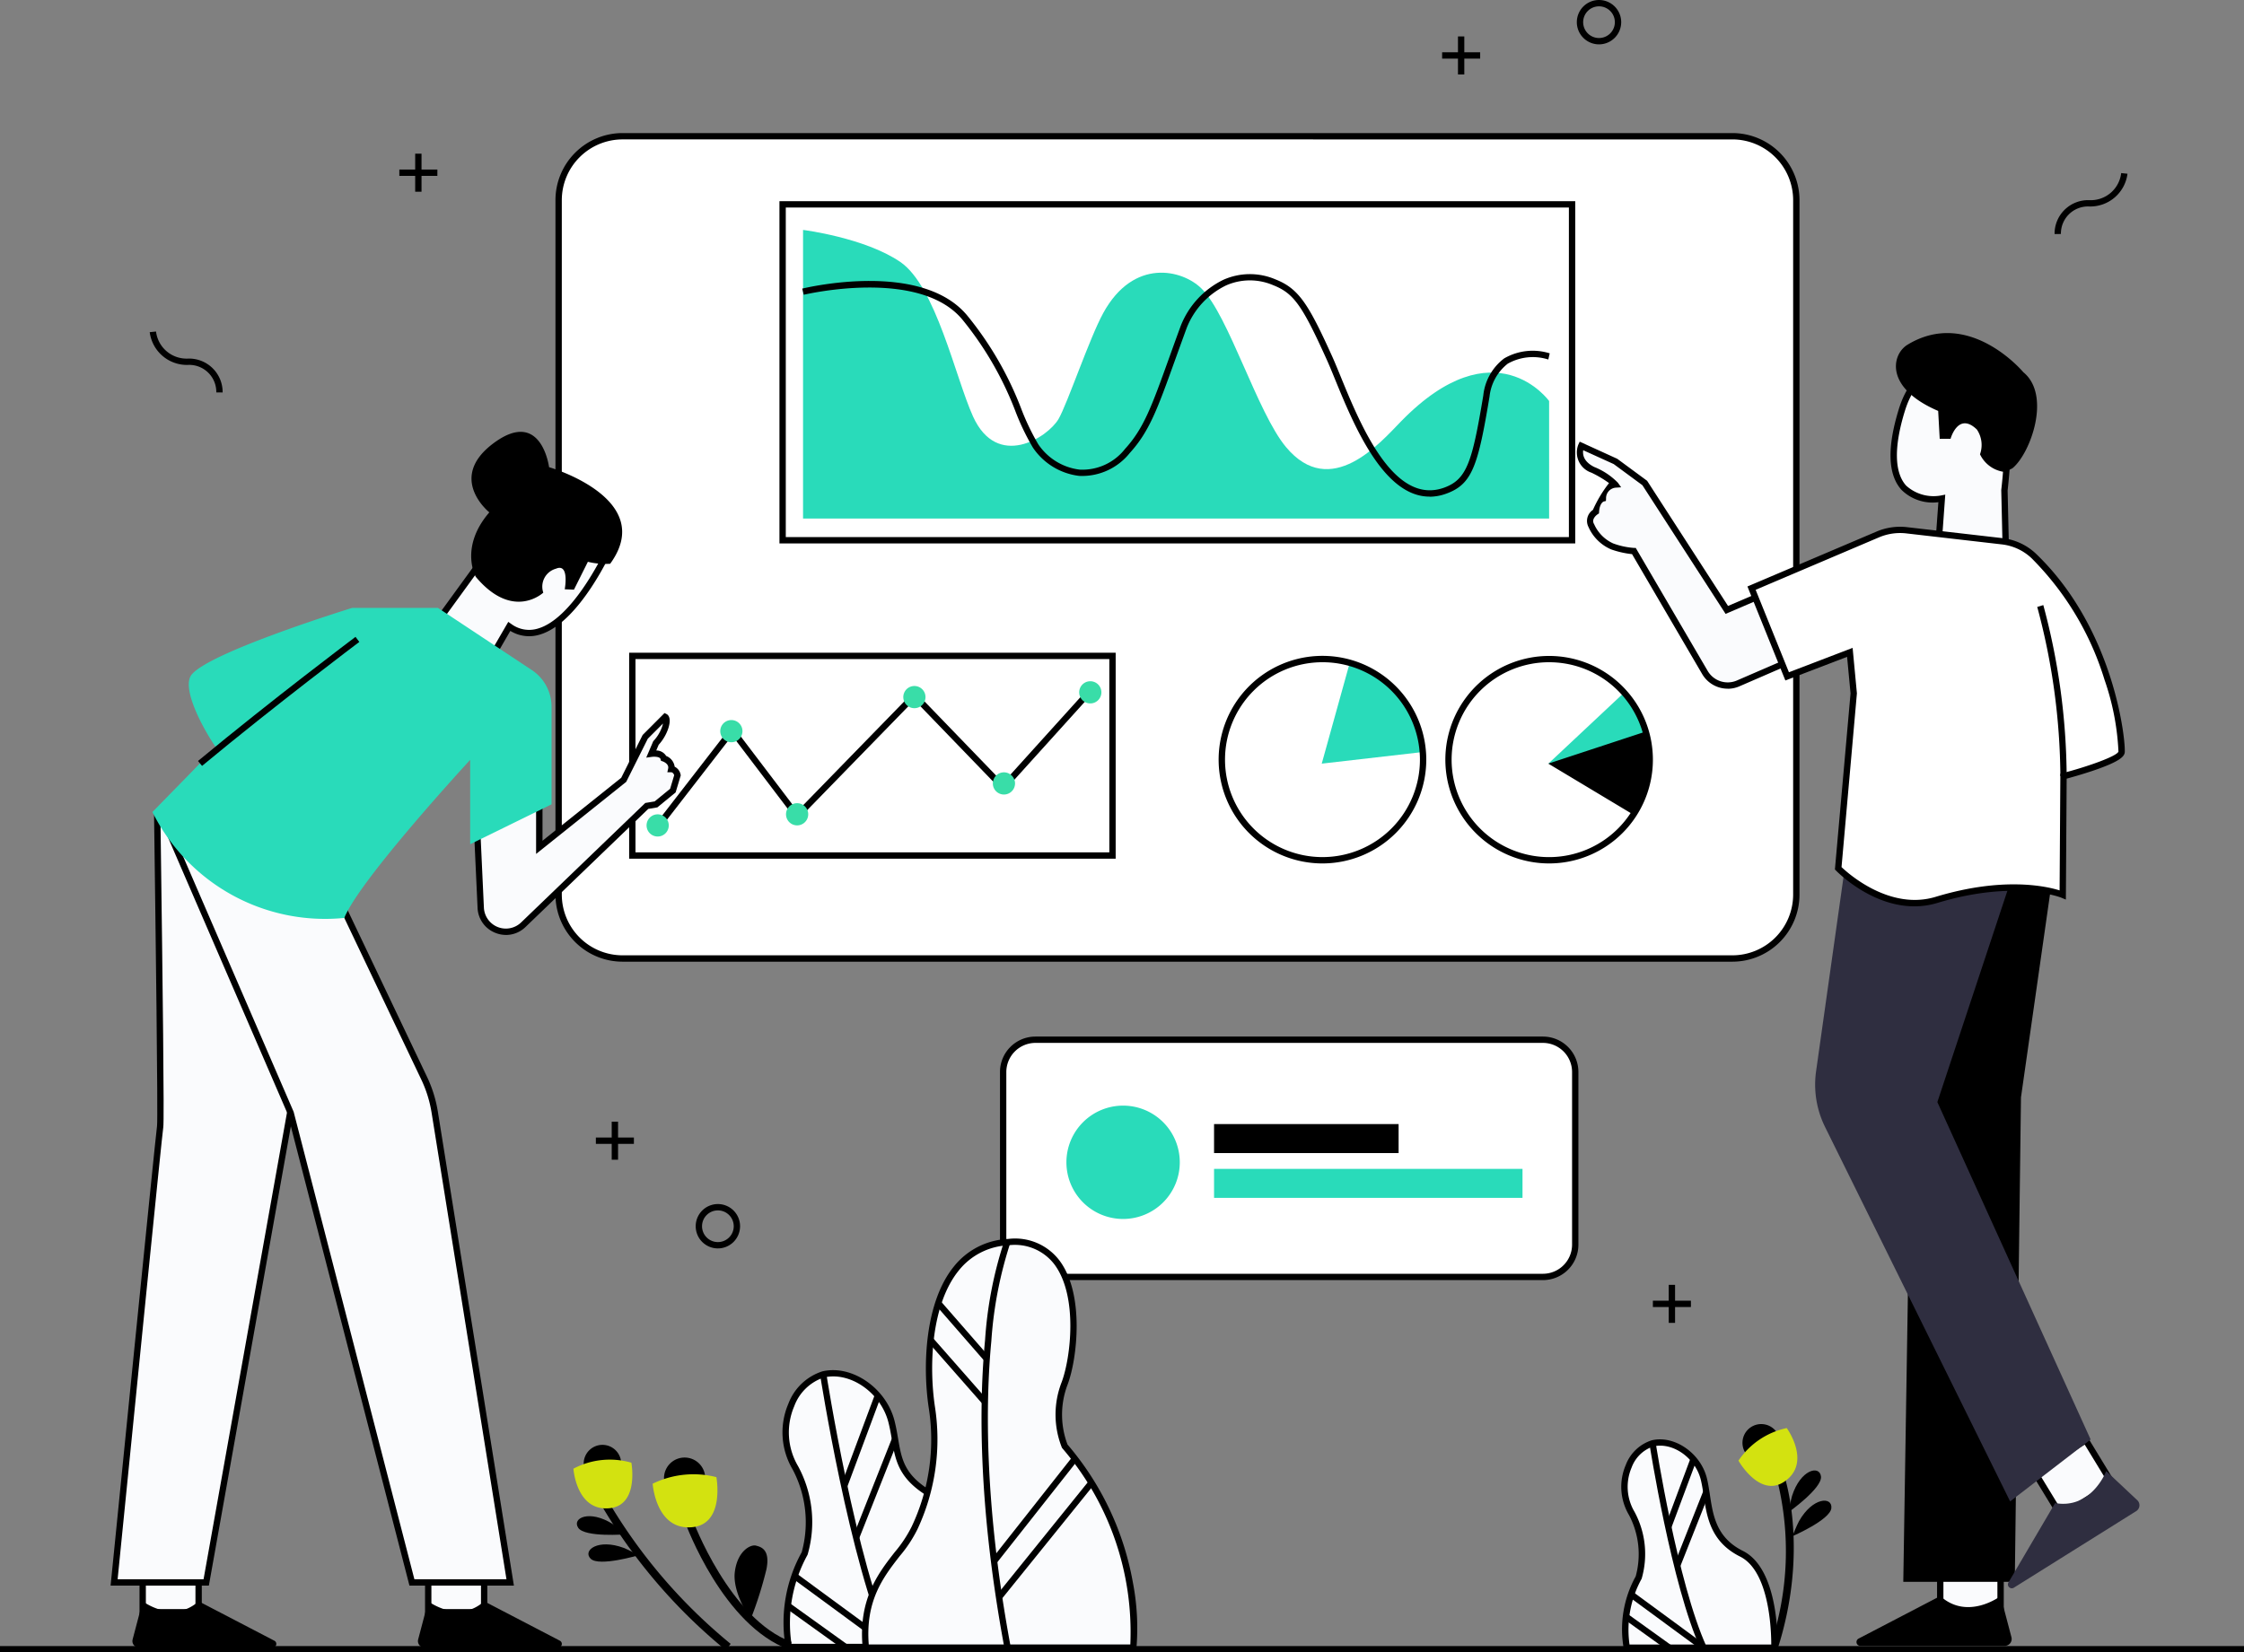 <svg xmlns="http://www.w3.org/2000/svg" xmlns:xlink="http://www.w3.org/1999/xlink" width="215.355" height="158.627" viewBox="0 0 215.355 158.627">
  <rect x="0" y="0" width="215.355" height="158.627" fill="#808080" stroke="none"/>
  <defs>
    <clipPath id="clip-path">
      <rect id="長方形_2012" data-name="長方形 2012" width="215.355" height="158.627" fill="none"/>
    </clipPath>
  </defs>
  <g id="グループ_838" data-name="グループ 838" transform="translate(8.179 10.171)">
    <g id="グループ_813" data-name="グループ 813" transform="translate(-8.179 -10.169)">
      <path id="パス_1480" data-name="パス 1480" d="M1462.082,1135.544h-1.521v-1.521h-.608v1.521h-1.521v.608h1.521v1.521h.608v-1.521h1.521Z" transform="translate(-1299.806 -1010.683)"/>
      <path id="パス_1481" data-name="パス 1481" d="M527.892,991.519V990h-.608v1.521h-1.521v.608h1.521v1.521h.608v-1.521h1.521v-.608Z" transform="translate(-468.578 -882.322)"/>
      <path id="パス_1482" data-name="パス 1482" d="M356.023,137.155H354.5v-1.521h-.608v1.521h-1.521v.608h1.521v1.521h.608v-1.521h1.521Z" transform="translate(-314.047 -120.883)"/>
      <g id="グループ_812" data-name="グループ 812" transform="translate(0 -0.002)">
        <g id="グループ_811" data-name="グループ 811" transform="translate(0 0)" clip-path="url(#clip-path)">
          <path id="パス_1483" data-name="パス 1483" d="M615.985,1066.968a2.129,2.129,0,1,1,2.129-2.129,2.131,2.131,0,0,1-2.129,2.129m0-3.65a1.521,1.521,0,1,0,1.521,1.521,1.523,1.523,0,0,0-1.521-1.521" transform="translate(-547.09 -947.124)"/>
          <path id="パス_1484" data-name="パス 1484" d="M1276.108,33.68h-1.521V32.159h-.608V33.68h-1.521v.608h1.521v1.521h.608V34.288h1.521Z" transform="translate(-1134.058 -28.661)"/>
          <path id="パス_1485" data-name="パス 1485" d="M1393.443,4.256a2.129,2.129,0,1,1,2.129-2.129,2.132,2.132,0,0,1-2.129,2.129m0-3.65a1.521,1.521,0,1,0,1.521,1.521,1.523,1.523,0,0,0-1.521-1.521" transform="translate(-1239.987 0.002)"/>
          <path id="パス_1486" data-name="パス 1486" d="M1812.858,158.62a3.221,3.221,0,0,1,3.336-3.252,2.939,2.939,0,0,0,3.056-2.6l.605.063a3.6,3.6,0,0,1-3.655,3.144,2.6,2.6,0,0,0-2.734,2.64Z" transform="translate(-1615.682 -136.153)"/>
          <path id="パス_1487" data-name="パス 1487" d="M139.107,298.45l-.608-.005.3,0-.3,0a2.6,2.6,0,0,0-2.734-2.64,3.6,3.6,0,0,1-3.655-3.144l.605-.063a2.953,2.953,0,0,0,3.056,2.6,3.221,3.221,0,0,1,3.336,3.252" transform="translate(-117.741 -260.774)"/>
          <path id="パス_1488" data-name="パス 1488" d="M492.9,126.385v66.666a6.133,6.133,0,0,0,6.133,6.133H605.549a6.134,6.134,0,0,0,6.134-6.133V126.385a6.134,6.134,0,0,0-6.134-6.133H499.035a6.134,6.134,0,0,0-6.133,6.133" transform="translate(-439.291 -107.173)" fill="#fff"/>
          <path id="パス_1489" data-name="パス 1489" d="M603.057,197H496.544a6.445,6.445,0,0,1-6.438-6.438V123.894a6.445,6.445,0,0,1,6.438-6.438H603.057a6.445,6.445,0,0,1,6.438,6.438V190.56A6.445,6.445,0,0,1,603.057,197M496.544,118.064a5.836,5.836,0,0,0-5.829,5.829V190.56a5.836,5.836,0,0,0,5.829,5.829H603.057a5.836,5.836,0,0,0,5.829-5.829V123.894a5.836,5.836,0,0,0-5.829-5.829Z" transform="translate(-436.799 -104.681)"/>
          <path id="パス_1490" data-name="パス 1490" d="M708.574,202.922v27.706h71.6V219.35s-5.2-7.3-14.221,1.962c-1.972,2.024-6.743,7.6-11.034,2.452-2.756-3.307-5.489-12.6-8.091-15.2-1.839-1.839-6.526-2.981-9.44,2.329-1.328,2.42-3.453,8.734-4.291,10.175-1.033,1.776-5.884,4.9-8.214-.245-1.69-3.735-3.555-12.5-6.988-14.834s-9.317-3.065-9.317-3.065" transform="translate(-631.506 -180.851)" fill="#29dbba"/>
          <path id="パス_1491" data-name="パス 1491" d="M764.115,210.434H687.743V177.583h76.372Zm-75.764-.608h75.155V178.191H688.351Z" transform="translate(-612.94 -158.268)"/>
          <path id="パス_1492" data-name="パス 1492" d="M768.107,263.246c-4.456,0-7.311-6.974-9.093-11.326-.3-.739-.564-1.378-.8-1.893-2.344-5.181-3.155-6.305-5.106-7.076a5.649,5.649,0,0,0-4.532.024,7.64,7.64,0,0,0-3.775,4.089c-.41,1.117-.775,2.134-1.1,3.032-1.7,4.733-2.479,6.894-4.357,8.96a5.852,5.852,0,0,1-4.862,2.2,6.246,6.246,0,0,1-4.447-2.73,23.283,23.283,0,0,1-1.673-3.486,31.877,31.877,0,0,0-5.048-8.743c-4.12-5.061-15.151-2.455-15.262-2.428l-.143-.591c.468-.114,11.515-2.723,15.877,2.635a32.412,32.412,0,0,1,5.138,8.894,22.824,22.824,0,0,0,1.627,3.4,5.6,5.6,0,0,0,3.986,2.448,5.2,5.2,0,0,0,4.358-2c1.8-1.976,2.56-4.1,4.234-8.756.323-.9.689-1.917,1.1-3.036a8.288,8.288,0,0,1,4.1-4.434,6.236,6.236,0,0,1,5-.035c2.232.881,3.164,2.367,5.437,7.391.238.525.5,1.168.806,1.913,1.909,4.663,5.1,12.468,9.968,10.677,2.167-.8,2.671-2.495,3.728-8.837a5.12,5.12,0,0,1,2.009-3.563,5.467,5.467,0,0,1,4.366-.484l-.135.593a4.9,4.9,0,0,0-3.892.4,4.644,4.644,0,0,0-1.748,3.157c-1.1,6.62-1.652,8.4-4.118,9.307a4.748,4.748,0,0,1-1.649.309" transform="translate(-630.918 -215.572)"/>
          <path id="パス_1493" data-name="パス 1493" d="M1175.891,593.544l-9.7,1.115,2.689-9.68a9.662,9.662,0,0,1,7.016,8.566" transform="translate(-1039.345 -521.352)" fill="#29dbba"/>
          <path id="パス_1494" data-name="パス 1494" d="M1085.259,598.819a9.963,9.963,0,1,1,9.932-10.719c.02.242.03.5.03.757a9.973,9.973,0,0,1-9.962,9.962m0-19.315a9.353,9.353,0,1,0,9.353,9.353c0-.243-.009-.482-.028-.71a9.34,9.34,0,0,0-9.325-8.643" transform="translate(-958.342 -515.932)"/>
          <path id="パス_1495" data-name="パス 1495" d="M1375.849,617l-9.7,1.115,7.273-6.818a9.606,9.606,0,0,1,2.432,5.7" transform="translate(-1217.555 -544.807)" fill="#29dbba"/>
          <path id="パス_1496" data-name="パス 1496" d="M1285.216,598.819a9.959,9.959,0,1,1,9.566-12.743,9.83,9.83,0,0,1,.366,2.024c.02.242.03.5.03.757a9.96,9.96,0,0,1-9.962,9.962m0-19.315a9.354,9.354,0,1,0,9.353,9.353c0-.243-.009-.482-.028-.71a9.2,9.2,0,0,0-.343-1.9,9.339,9.339,0,0,0-8.982-6.742" transform="translate(-1136.551 -515.932)"/>
          <path id="パス_1497" data-name="パス 1497" d="M577.168,620.16l-.481-.372,7.543-9.743,6.262,8.247,11.227-11.53,8.509,8.812,8.3-9.188.451.408-8.735,9.671-8.525-8.83-11.282,11.587-6.209-8.178Z" transform="translate(-513.963 -540.432)"/>
          <path id="パス_1498" data-name="パス 1498" d="M954.375,602.334a1.065,1.065,0,1,1-1.065-1.065,1.065,1.065,0,0,1,1.065,1.065" transform="translate(-848.675 -535.872)" fill="#39dda8"/>
          <path id="パス_1499" data-name="パス 1499" d="M878.167,682.737a1.065,1.065,0,1,1-1.065-1.065,1.065,1.065,0,0,1,1.065,1.065" transform="translate(-780.755 -607.53)" fill="#39dda8"/>
          <path id="パス_1500" data-name="パス 1500" d="M799.163,606.529a1.065,1.065,0,1,1-1.065-1.065,1.065,1.065,0,0,1,1.065,1.065" transform="translate(-710.344 -539.61)" fill="#39dda8"/>
          <path id="パス_1501" data-name="パス 1501" d="M695.689,710a1.065,1.065,0,1,1-1.065-1.065A1.065,1.065,0,0,1,695.689,710" transform="translate(-618.125 -631.831)" fill="#39dda8"/>
          <path id="パス_1502" data-name="パス 1502" d="M637.659,636.593a1.065,1.065,0,1,1-1.065-1.065,1.065,1.065,0,0,1,1.065,1.065" transform="translate(-566.406 -566.404)" fill="#39dda8"/>
          <path id="パス_1503" data-name="パス 1503" d="M572.638,719.792a1.065,1.065,0,1,1-1.065-1.065,1.065,1.065,0,0,1,1.065,1.065" transform="translate(-508.457 -640.554)" fill="#39dda8"/>
          <path id="パス_1504" data-name="パス 1504" d="M601.818,595.87H555.127V576.1h46.691Zm-46.083-.608h45.474V576.707H555.735Z" transform="translate(-494.748 -513.439)"/>
          <path id="パス_1505" data-name="パス 1505" d="M1375.878,648.39a9.6,9.6,0,0,1-1.57,5.279l-8.164-4.9,9.35-3.077a9.5,9.5,0,0,1,.354,1.962c.02.243.029.488.029.735" transform="translate(-1217.555 -575.464)"/>
          <path id="パス_1506" data-name="パス 1506" d="M885.127,920.77v16.577a3.1,3.1,0,0,0,3.1,3.1h48.71a3.1,3.1,0,0,0,3.1-3.1V920.77a3.1,3.1,0,0,0-3.1-3.1h-48.71a3.1,3.1,0,0,0-3.1,3.1" transform="translate(-788.856 -817.862)" fill="#fff"/>
          <path id="パス_1507" data-name="パス 1507" d="M934.441,938.255h-48.71a3.4,3.4,0,0,1-3.4-3.4V918.277a3.4,3.4,0,0,1,3.4-3.4h48.71a3.4,3.4,0,0,1,3.4,3.4v16.578a3.4,3.4,0,0,1-3.4,3.4m-48.71-22.771a2.8,2.8,0,0,0-2.792,2.793v16.578a2.8,2.8,0,0,0,2.792,2.793h48.71a2.8,2.8,0,0,0,2.793-2.793V918.277a2.8,2.8,0,0,0-2.793-2.793Z" transform="translate(-786.363 -815.369)"/>
          <path id="パス_1508" data-name="パス 1508" d="M951.835,981.268a5.44,5.44,0,1,1-5.44-5.44,5.44,5.44,0,0,1,5.44,5.44" transform="translate(-838.612 -869.691)" fill="#29dbba"/>
          <rect id="長方形_1994" data-name="長方形 1994" width="17.711" height="2.783" transform="translate(116.512 107.908)"/>
          <rect id="長方形_1995" data-name="長方形 1995" width="29.602" height="2.783" transform="translate(116.512 112.209)" fill="#29dbba"/>
          <path id="パス_1509" data-name="パス 1509" d="M693.556,1238.345a13.734,13.734,0,0,1,1.517-8.975,11.065,11.065,0,0,0-.885-8.216c-2.275-3.918,0-8.343,2.654-8.975s5.815,1.517,6.573,4.551.126,5.182,4.677,7.458,4.361,14.157,4.361,14.157Z" transform="translate(-617.852 -1080.237)" fill="#fafbfd"/>
          <path id="パス_1510" data-name="パス 1510" d="M710.241,1236.155H690.8l-.053-.238a13.909,13.909,0,0,1,1.533-9.162,10.824,10.824,0,0,0-.867-7.942A6.985,6.985,0,0,1,691,1212.5a5.167,5.167,0,0,1,3.256-3.107c2.838-.675,6.145,1.6,6.939,4.773.15.6.245,1.155.336,1.692.377,2.207.65,3.8,4.181,5.567,4.668,2.334,4.537,13.941,4.529,14.434Zm-18.943-.608h18.34c-.011-1.843-.258-11.613-4.193-13.581-3.807-1.9-4.132-3.806-4.509-6.009-.09-.527-.183-1.071-.327-1.648-.717-2.868-3.676-4.931-6.207-4.328a4.559,4.559,0,0,0-2.838,2.755,6.381,6.381,0,0,0,.376,5.771,11.261,11.261,0,0,1,.911,8.463l-.025.057a13.558,13.558,0,0,0-1.527,8.52" transform="translate(-615.341 -1077.744)"/>
          <path id="パス_1511" data-name="パス 1511" d="M730.072,1238.027c-3.766-8.223-6.569-26.254-6.6-26.435l.6-.093c.028.18,2.818,18.129,6.549,26.274Z" transform="translate(-644.786 -1079.73)"/>
          <path id="パス_1512" data-name="パス 1512" d="M589.844,1288.416a1.977,1.977,0,1,1-1.977-1.977,1.977,1.977,0,0,1,1.977,1.977" transform="translate(-522.166 -1146.519)"/>
          <path id="パス_1513" data-name="パス 1513" d="M614.372,1353.386c-6.287-2.31-9.812-11.831-9.959-12.235l.715-.26c.035.1,3.552,9.594,9.507,11.781Z" transform="translate(-538.674 -1195.048)"/>
          <rect id="長方形_1996" data-name="長方形 1996" width="9.254" height="0.608" transform="matrix(0.349, -0.937, 0.937, 0.349, 80.732, 142.547)"/>
          <rect id="長方形_1997" data-name="長方形 1997" width="10.153" height="0.608" transform="matrix(0.368, -0.93, 0.93, 0.368, 81.876, 147.488)"/>
          <path id="パス_1514" data-name="パス 1514" d="M575.867,1301.815a8.914,8.914,0,0,1,6.117-.632s.834,4.47-2.275,4.8c-3.539.379-3.841-4.171-3.841-4.171" transform="translate(-513.233 -1159.382)" fill="#d3e210"/>
          <path id="パス_1515" data-name="パス 1515" d="M518.661,1277.05a1.8,1.8,0,1,1-1.8-1.8,1.8,1.8,0,0,1,1.8,1.8" transform="translate(-459.045 -1136.548)"/>
          <path id="パス_1516" data-name="パス 1516" d="M649.688,1371.12s-1.77-2.528-1.517-4.551,1.517-2.655,2.023-2.528,1.39.379,1.011,2.275a37.123,37.123,0,0,1-1.517,4.8" transform="translate(-577.651 -1215.667)"/>
          <rect id="長方形_1998" data-name="長方形 1998" width="0.608" height="11.636" transform="matrix(0.592, -0.806, 0.806, 0.592, 76.068, 151.527)"/>
          <rect id="長方形_1999" data-name="長方形 1999" width="0.608" height="6.815" transform="matrix(0.583, -0.812, 0.812, 0.583, 75.425, 154.38)"/>
          <path id="パス_1517" data-name="パス 1517" d="M782.551,1115.738a8.316,8.316,0,0,1,0-6.067c1.264-3.413,2.149-14.031-5.435-13.525s-8.09,10.618-7.331,15.8a19.945,19.945,0,0,1-1.643,11.629c-1.264,2.907-5.309,5.056-4.677,11.5h25.66a26.952,26.952,0,0,0-6.573-19.34" transform="translate(-680.366 -976.907)" fill="#fafbfd"/>
          <path id="パス_1518" data-name="パス 1518" d="M786.906,1132.889H760.7l-.027-.274c-.457-4.66,1.5-7.181,3.08-9.206a12.136,12.136,0,0,0,1.621-2.447A19.553,19.553,0,0,0,767,1109.5c-.6-4.1-.328-10.1,2.414-13.492a7.023,7.023,0,0,1,5.2-2.656,5.343,5.343,0,0,1,4.953,2.082c2.416,3.235,1.69,9.414.787,11.852a8.11,8.11,0,0,0-.026,5.8,27.838,27.838,0,0,1,6.265,13.194,23.145,23.145,0,0,1,.35,6.348Zm-25.65-.608h25.1a27.038,27.038,0,0,0-6.525-18.837l-.027-.031-.018-.037a8.556,8.556,0,0,1-.011-6.3c.864-2.333,1.573-8.227-.7-11.277a4.769,4.769,0,0,0-4.426-1.839,6.436,6.436,0,0,0-4.766,2.431c-2.618,3.242-2.867,9.041-2.285,13.022a20.378,20.378,0,0,1-1.665,11.794,12.566,12.566,0,0,1-1.7,2.578c-1.555,2-3.313,4.259-2.979,8.5" transform="translate(-677.88 -974.415)"/>
          <path id="パス_1519" data-name="パス 1519" d="M513.687,1339.926s-3.946.315-4.573-.627,1.083-1.776,3.325-.354c.322.2,1.248.981,1.248.981" transform="translate(-453.623 -1192.635)"/>
          <path id="パス_1520" data-name="パス 1520" d="M523.945,1364.124s-3.794,1.13-4.6.338.689-1.963,3.179-1.038c.358.133,1.425.7,1.425.7" transform="translate(-462.658 -1214.828)"/>
          <path id="パス_1521" data-name="パス 1521" d="M543.29,1340.565a52.261,52.261,0,0,1-11.854-13.766l.663-.373a51.434,51.434,0,0,0,11.656,13.537Z" transform="translate(-473.634 -1182.157)"/>
          <path id="パス_1522" data-name="パス 1522" d="M868.242,1133.774c-2.553-13.747-2.416-23.632-1.852-29.505a38.282,38.282,0,0,1,1.869-9.6l.565.225a38.642,38.642,0,0,0-1.832,9.468c-.556,5.828-.687,15.641,1.849,29.3Z" transform="translate(-771.855 -975.611)"/>
          <rect id="長方形_2000" data-name="長方形 2000" width="0.608" height="7.074" transform="matrix(0.754, -0.657, 0.657, 0.754, 89.815, 125.302)"/>
          <rect id="長方形_2001" data-name="長方形 2001" width="0.608" height="7.859" transform="translate(89.08 128.844) rotate(-41.301)"/>
          <path id="パス_1523" data-name="パス 1523" d="M505.951,1289a7.449,7.449,0,0,1,5.562-.575s.758,4.065-2.069,4.368c-3.218.345-3.493-3.793-3.493-3.793" transform="translate(-450.921 -1148.011)" fill="#d3e210"/>
          <rect id="長方形_2002" data-name="長方形 2002" width="12.535" height="0.608" transform="matrix(0.619, -0.785, 0.785, 0.619, 95.161, 149.686)"/>
          <rect id="長方形_2003" data-name="長方形 2003" width="14.129" height="0.608" transform="matrix(0.628, -0.778, 0.778, 0.628, 95.642, 153.137)"/>
          <path id="パス_1524" data-name="パス 1524" d="M1537.885,1259.863a1.8,1.8,0,1,0,.225-2.533,1.8,1.8,0,0,0-.225,2.533" transform="translate(-1370.243 -1120.202)"/>
          <path id="パス_1525" data-name="パス 1525" d="M1578.238,1301.821s3.229-2.291,3.1-3.416-1.97-.667-2.777,1.863c-.116.363-.327,1.554-.327,1.554" transform="translate(-1406.58 -1156.666)"/>
          <path id="パス_1526" data-name="パス 1526" d="M1581.448,1327.981s3.635-1.569,3.747-2.7-1.788-1.063-3.1,1.244c-.189.331-.643,1.452-.643,1.452" transform="translate(-1409.441 -1180.505)"/>
          <path id="パス_1527" data-name="パス 1527" d="M1562.345,1318.8l-.724-.233a28.33,28.33,0,0,0,.651-16.268l.72-.243c.1.294,2.4,7.3-.648,16.744" transform="translate(-1391.771 -1160.439)"/>
          <path id="パス_1528" data-name="パス 1528" d="M1538.565,1260.419a7.449,7.449,0,0,0-4.634,3.129s2.027,3.6,4.39,2.022c2.689-1.8.244-5.151.244-5.151" transform="translate(-1367.092 -1123.329)" fill="#d3e210"/>
          <path id="パス_1529" data-name="パス 1529" d="M1433.53,1292.853a10.294,10.294,0,0,1,1.137-6.727,8.292,8.292,0,0,0-.663-6.158c-1.705-2.937,0-6.253,1.99-6.727s4.358,1.137,4.927,3.411.209,5.48,3.62,7.186,3.155,9.015,3.155,9.015Z" transform="translate(-1277.411 -1134.682)" fill="#fafbfd"/>
          <path id="パス_1530" data-name="パス 1530" d="M1445.482,1290.664h-14.7l-.053-.238a10.507,10.507,0,0,1,1.153-6.914,8.034,8.034,0,0,0-.645-5.885,5.31,5.31,0,0,1-.311-4.8,3.95,3.95,0,0,1,2.493-2.373c2.166-.516,4.688,1.216,5.292,3.633.123.494.2,1.016.286,1.569.307,2.037.625,4.143,3.175,5.418,3.545,1.772,3.334,8.992,3.323,9.3Zm-14.2-.608h13.608c0-1.36-.169-7.028-2.99-8.439s-3.189-3.783-3.5-5.871c-.081-.538-.158-1.047-.274-1.513-.528-2.111-2.7-3.631-4.561-3.189a3.341,3.341,0,0,0-2.075,2.021,4.708,4.708,0,0,0,.278,4.257,8.523,8.523,0,0,1,.689,6.4l-.025.057a10.109,10.109,0,0,0-1.145,6.272" transform="translate(-1274.904 -1132.189)"/>
          <path id="パス_1531" data-name="パス 1531" d="M1460.215,1292.552c-2.827-6.173-4.93-19.7-4.951-19.834l.6-.093c.021.135,2.111,13.578,4.9,19.673Z" transform="translate(-1296.982 -1134.207)"/>
          <rect id="長方形_2004" data-name="長方形 2004" width="6.936" height="0.608" transform="translate(159.817 146.481) rotate(-69.544)"/>
          <rect id="長方形_2005" data-name="長方形 2005" width="7.61" height="0.608" transform="matrix(0.368, -0.93, 0.93, 0.368, 160.675, 150.183)"/>
          <rect id="長方形_2006" data-name="長方形 2006" width="0.608" height="8.722" transform="translate(156.348 153.3) rotate(-53.699)"/>
          <rect id="長方形_2007" data-name="長方形 2007" width="0.608" height="5.108" transform="matrix(0.583, -0.812, 0.812, 0.583, 155.867, 155.438)"/>
          <rect id="長方形_2008" data-name="長方形 2008" width="5.368" height="3.968" transform="translate(13.695 150.804)" fill="#fafbfd"/>
          <path id="パス_1532" data-name="パス 1532" d="M129.088,1388.286h-5.976v-4.576h5.976Zm-5.368-.608h4.76v-3.359h-4.76Z" transform="translate(-109.722 -1233.21)"/>
          <path id="パス_1533" data-name="パス 1533" d="M117.847,1413.293s2.917,2.213,5.368,0l7.27,3.787a.345.345,0,0,1-.159.651H117.481a.618.618,0,0,1-.6-.775Z" transform="translate(-104.153 -1259.575)"/>
          <rect id="長方形_2009" data-name="長方形 2009" width="5.368" height="3.968" transform="translate(41.096 150.804)" fill="#fafbfd"/>
          <path id="パス_1534" data-name="パス 1534" d="M381.023,1388.286h-5.976v-4.576h5.976Zm-5.368-.608h4.76v-3.359h-4.76Z" transform="translate(-334.255 -1233.21)"/>
          <path id="パス_1535" data-name="パス 1535" d="M369.782,1413.293s2.917,2.213,5.368,0l7.27,3.787a.345.345,0,0,1-.159.651H369.416a.618.618,0,0,1-.6-.775Z" transform="translate(-328.686 -1259.575)"/>
          <path id="パス_1536" data-name="パス 1536" d="M113.2,723.763l4.605,21.685-8.288,46.378h-8.839s4.311-43.157,4.42-43.755c.142-.78-.3-30.706-.28-30.049Z" transform="translate(-89.728 -639.917)" fill="#fafbfd"/>
          <path id="パス_1537" data-name="パス 1537" d="M107.018,789.586h-9.43l.033-.334c.176-1.763,4.314-43.176,4.423-43.779.105-.735-.16-20.508-.247-27.005l-.037-2.788c0-.045,0-.091,0-.137l0-.056h0c.014-.172.071-.319.292-.323l.3-.006,0,.158,8.356,5.722.025.119,4.617,21.743Zm-8.758-.608h8.249l8.233-46.068L110.174,721.4l-7.8-5.342c.007.529.018,1.379.032,2.4.176,13.091.341,26.551.238,27.122s-2.888,28.438-4.383,43.4" transform="translate(-86.974 -637.372)"/>
          <path id="パス_1538" data-name="パス 1538" d="M161.77,732.424l9.571,20.1a12.006,12.006,0,0,1,1.015,3.261l7.24,45.145h-9.429l-11.638-45.08-6.5-15.035-5.445-12.588Z" transform="translate(-130.636 -649.019)" fill="#fafbfd"/>
          <path id="パス_1539" data-name="パス 1539" d="M175.6,797.442H165.576l-11.691-45.285-12.192-28.184,15.937,4.4,9.63,20.224a12.306,12.306,0,0,1,1.041,3.344Zm-9.55-.608h8.836L167.7,752.041a11.7,11.7,0,0,0-.989-3.179L157.2,728.889,142.755,724.9l11.707,27.061.006.023Z" transform="translate(-126.281 -645.229)"/>
          <path id="パス_1540" data-name="パス 1540" d="M426.377,638.773v6.482l8.1-6.482,2.063-4.125,1.915-1.915s.295.147,0,1.031a4.152,4.152,0,0,1-.884,1.473l-.442,1.031s1.031-.147,1.179.442c0,0,.884.295.737,1.031,0,0,.442,0,.589.589l-.442,1.473-1.621,1.326-.884.147-11.848,11.4a2.415,2.415,0,0,1-4.087-1.629l-.417-9.038Z" transform="translate(-374.619 -563.913)" fill="#fafbfd"/>
          <path id="パス_1541" data-name="パス 1541" d="M420.617,650.634a2.748,2.748,0,0,1-1.018-.2,2.69,2.69,0,0,1-1.71-2.4l-.426-9.229,6.657-3.572v6.358l7.556-6.045,2.055-4.109,2.1-2.105.2.1c.125.062.5.347.153,1.4a4.486,4.486,0,0,1-.914,1.547l-.234.547a1.1,1.1,0,0,1,.951.524,1.3,1.3,0,0,1,.818,1.034,1.049,1.049,0,0,1,.565.745l.02.081-.493,1.642-1.755,1.436-.871.145-11.781,11.338a2.693,2.693,0,0,1-1.874.765m-2.528-11.473.408,8.847a2.111,2.111,0,0,0,3.572,1.424l11.916-11.469.9-.149,1.486-1.216.389-1.3c-.089-.257-.248-.282-.282-.284H436.1l.082-.364c.094-.468-.528-.681-.534-.683l-.158-.053-.041-.162c-.06-.239-.6-.248-.841-.215l-.533.074.676-1.58.041-.041a3.882,3.882,0,0,0,.81-1.354,2.736,2.736,0,0,0,.083-.3l-1.46,1.459-2.07,4.141-8.649,6.919v-6.607Z" transform="translate(-372.057 -560.882)"/>
          <path id="パス_1542" data-name="パス 1542" d="M385.8,446.656l5.127-7.055,4.486-5.417,7.055,5.127s-4.918,11.155-9.759,7.788l-1.8,3.1Z" transform="translate(-343.839 -386.96)" fill="#fafbfd"/>
          <path id="パス_1543" data-name="パス 1543" d="M387.5,447.242l-5.639-3.906,5.322-7.322,4.668-5.637,7.484,5.439-.1.224c-.133.3-3.291,7.376-7.155,8.462a3.445,3.445,0,0,1-2.779-.369Zm-4.781-4.052,4.585,3.176,1.8-3.1.271.189a2.871,2.871,0,0,0,2.545.461c3.227-.907,6.091-6.688,6.661-7.9l-6.622-4.813-4.3,5.19Z" transform="translate(-340.325 -383.568)"/>
          <path id="パス_1544" data-name="パス 1544" d="M417.479,388.9s-4.128-3.3.44-6.665,5.293,2.328,5.293,2.328,10.413,3.013,5.864,9.272a7.109,7.109,0,0,1-2.14-.189l-1.336,2.674-.885-.036s.478-2.538-.84-1.977a1.786,1.786,0,0,0-1.218,2.3s-2.907,2.746-6.484-1.524c0,0-1.59-2.826,1.307-6.186" transform="translate(-370.518 -339.715)"/>
          <path id="パス_1545" data-name="パス 1545" d="M161.942,536.565h-8.25s-13.627,4.2-15.4,6.408c-.961,1.2.884,4.862,2.326,6.962l-6.083,6.223a18.513,18.513,0,0,0,18.415,10.165c1.473-3.683,12.08-15.174,12.08-15.174v8.1l7.808-3.83v-9.368a4.227,4.227,0,0,0-1.893-3.524Z" transform="translate(-119.907 -478.205)" fill="#29dbba"/>
          <path id="パス_1546" data-name="パス 1546" d="M175.094,574.479l-.388-.468c7.065-5.857,15.036-11.855,15.116-11.915l.366.486c-.08.06-8.04,6.049-15.093,11.9" transform="translate(-155.704 -500.959)"/>
          <rect id="長方形_2010" data-name="長方形 2010" width="5.791" height="5.554" transform="translate(186.206 149.478)" fill="#fafbfd"/>
          <path id="パス_1547" data-name="パス 1547" d="M1715.6,1377.682h-6.4v-6.162h6.4Zm-5.791-.608h5.182v-4.946h-5.182Z" transform="translate(-1523.301 -1222.346)"/>
          <path id="パス_1548" data-name="パス 1548" d="M1795.246,1274.217l2.552,4.191,4.909-3.073-2.552-4.19Z" transform="translate(-1599.986 -1132.887)" fill="#fafbfd"/>
          <path id="パス_1549" data-name="パス 1549" d="M1794.29,1275.378l-2.869-4.71,5.424-3.4,2.869,4.71Zm-2.037-4.513,2.236,3.671,4.393-2.75-2.236-3.671Z" transform="translate(-1596.576 -1129.437)"/>
          <path id="パス_1550" data-name="パス 1550" d="M1412.36,407.4l-4.16,1.783L1400.325,397l-2.823-2.08-3.269-1.486s-.669,1.412,1.114,2.3a6.466,6.466,0,0,1,2.155,1.412,1.326,1.326,0,0,0-1.189,1.337s-.594.149-.669,1.263c0,0-.891.594-.446,1.337a3.93,3.93,0,0,0,2.006,2.006,7.374,7.374,0,0,0,2.08.446L1406.1,415.2a2.53,2.53,0,0,0,3.191,1.044l5.817-2.524Z" transform="translate(-1242.48 -350.643)" fill="#fafbfd"/>
          <path id="パス_1551" data-name="パス 1551" d="M1405.829,413.47a2.836,2.836,0,0,1-2.449-1.4l-6.734-11.517a8.758,8.758,0,0,1-2-.452,4.177,4.177,0,0,1-2.181-2.155,1.27,1.27,0,0,1,.426-1.639,12.261,12.261,0,0,1,1.546-2.574,10.8,10.8,0,0,0-1.688-1,2.047,2.047,0,0,1-1.253-2.705l.128-.271,3.6,1.642,2.868,2.113,7.766,12.015,4.2-1.8,2.991,6.871-6.1,2.645a2.822,2.822,0,0,1-1.126.234m-13.864-22.9c-.062.391.009,1.085,1.059,1.61a6.579,6.579,0,0,1,2.266,1.507l.317.444-.544.036a1.015,1.015,0,0,0-.905,1.052l-.013.223-.217.054c-.005,0-.382.139-.439.988l-.01.15-.125.083c-.065.044-.638.453-.354.928l.019.037a3.646,3.646,0,0,0,1.823,1.837,7.268,7.268,0,0,0,1.985.43H1397l.088.15,6.817,11.658a2.227,2.227,0,0,0,2.807.918l5.537-2.4-2.507-5.758-4.118,1.765-7.984-12.353-2.753-2.028Z" transform="translate(-1240.02 -347.358)"/>
          <path id="パス_1552" data-name="パス 1552" d="M1693.946,749.657l-3.269,22.882-.594,46.506h-10.7l.743-46.358,2.526-24.07Z" transform="translate(-1496.726 -667.193)"/>
          <path id="パス_1553" data-name="パス 1553" d="M1604.857,739.054l-3.17,22.456a9.164,9.164,0,0,0,.859,5.341L1620.31,802.8l7.726-5.943-14.71-32.391,8.1-24.442Z" transform="translate(-1427.399 -658.67)" fill="#2f2e40"/>
          <path id="パス_1554" data-name="パス 1554" d="M1651.883,1408.678s-3.147,2.388-5.791,0l-7.843,4.086a.372.372,0,0,0,.172.7h13.856a.666.666,0,0,0,.645-.836Z" transform="translate(-1459.886 -1255.462)"/>
          <path id="パス_1555" data-name="パス 1555" d="M1674.991,346.191l.536-7.369s-6.892,1.4-3.839-8.484c2.341-7.578,9.177-1.675,9.177-1.675s1.608,1.072.67,9.378l.2,8.641Z" transform="translate(-1489.171 -290.964)" fill="#fafbfd"/>
          <path id="パス_1556" data-name="パス 1556" d="M1679.554,344.511l-7.383-.539.531-7.3a4.253,4.253,0,0,1-3.539-1.181c-1.312-1.45-1.4-4.056-.26-7.745.671-2.172,1.775-3.492,3.283-3.925,2.875-.825,6.133,1.9,6.374,2.1s1.684,1.65.786,9.63Zm-6.732-1.1,6.108.446-.194-8.327,0-.021c.878-7.773-.522-9.081-.536-9.091l-.03-.023c-.032-.027-3.212-2.734-5.82-1.985-1.3.373-2.262,1.557-2.868,3.519-1.056,3.418-1.012,5.891.127,7.154a3.921,3.921,0,0,0,3.361.943l.392-.078-.028.4Z" transform="translate(-1486.677 -288.464)"/>
          <path id="パス_1557" data-name="パス 1557" d="M1545.509,473.3l3.417,8.469,6.018-2.3.372,3.937-1.486,16.79s4.413,4.551,9.432,3.03c7.7-2.334,12.112-.483,12.112-.483l.074-11.388s5.423-1.412,5.572-2.3c.14-.842-.913-11.637-8.428-18.841a5.243,5.243,0,0,0-3.033-1.409l-9.168-1.056a5.467,5.467,0,0,0-2.765.4Z" transform="translate(-1377.411 -416.839)" fill="#fff"/>
          <path id="パス_1558" data-name="パス 1558" d="M1557.9,501.352c-4.132,0-7.363-3.275-7.521-3.438l-.1-.1,1.5-16.9-.331-3.511-5.923,2.267-3.641-9.023,12.392-5.272a5.775,5.775,0,0,1,2.919-.423l9.168,1.056a5.576,5.576,0,0,1,3.208,1.491c7.671,7.353,8.651,18.311,8.518,19.11-.061.364-.47.854-3.044,1.724-1.04.351-2.079.642-2.525.763l-.076,11.61-.419-.176c-.043-.018-4.416-1.776-11.906.494a7.618,7.618,0,0,1-2.218.328m-6.987-3.766c.666.635,4.648,4.183,9.028,2.856,6.468-1.96,10.616-1.022,11.9-.62l.073-11.2.226-.059c2.453-.639,5.188-1.621,5.35-2.065a24.284,24.284,0,0,0-1.335-6.886,28.17,28.17,0,0,0-7.005-11.679,4.964,4.964,0,0,0-2.857-1.326l-9.168-1.056a5.176,5.176,0,0,0-2.611.378l-11.843,5.038,3.194,7.915,6.112-2.34.412,4.364Z" transform="translate(-1374.184 -414.347)"/>
          <path id="パス_1559" data-name="パス 1559" d="M1781.079,1298.37s-1.4,3.694-4.908,3.073l-4.479,7.625a.372.372,0,0,0,.518.5l11.745-7.353a.666.666,0,0,0,.1-1.05Z" transform="translate(-1578.945 -1157.152)" fill="#2f2e40"/>
          <path id="パス_1560" data-name="パス 1560" d="M1800.429,550.452h-.608A63.689,63.689,0,0,0,1797.6,534.2l.583-.175a64.377,64.377,0,0,1,2.242,16.431" transform="translate(-1602.088 -475.938)"/>
          <path id="パス_1561" data-name="パス 1561" d="M1676.9,301.458l.148,2.674h1.04s.724-2.634,2.526-.891a2.65,2.65,0,0,1,.3,2.377,3,3,0,0,0,2.289,1.688,4.08,4.08,0,0,0,.832-.351c1.743-1.439,3.734-7.015,1.04-9.212,0,0-5.2-6.241-11.119-2.64-1.5.91-2.254,4.126,2.947,6.355" transform="translate(-1490.895 -262.009)"/>
          <line id="線_134" data-name="線 134" x2="215.355" transform="translate(0 158.323)" fill="#29dbba"/>
          <rect id="長方形_2011" data-name="長方形 2011" width="215.355" height="0.608" transform="translate(0 158.019)"/>
        </g>
      </g>
    </g>
  </g>
</svg>
